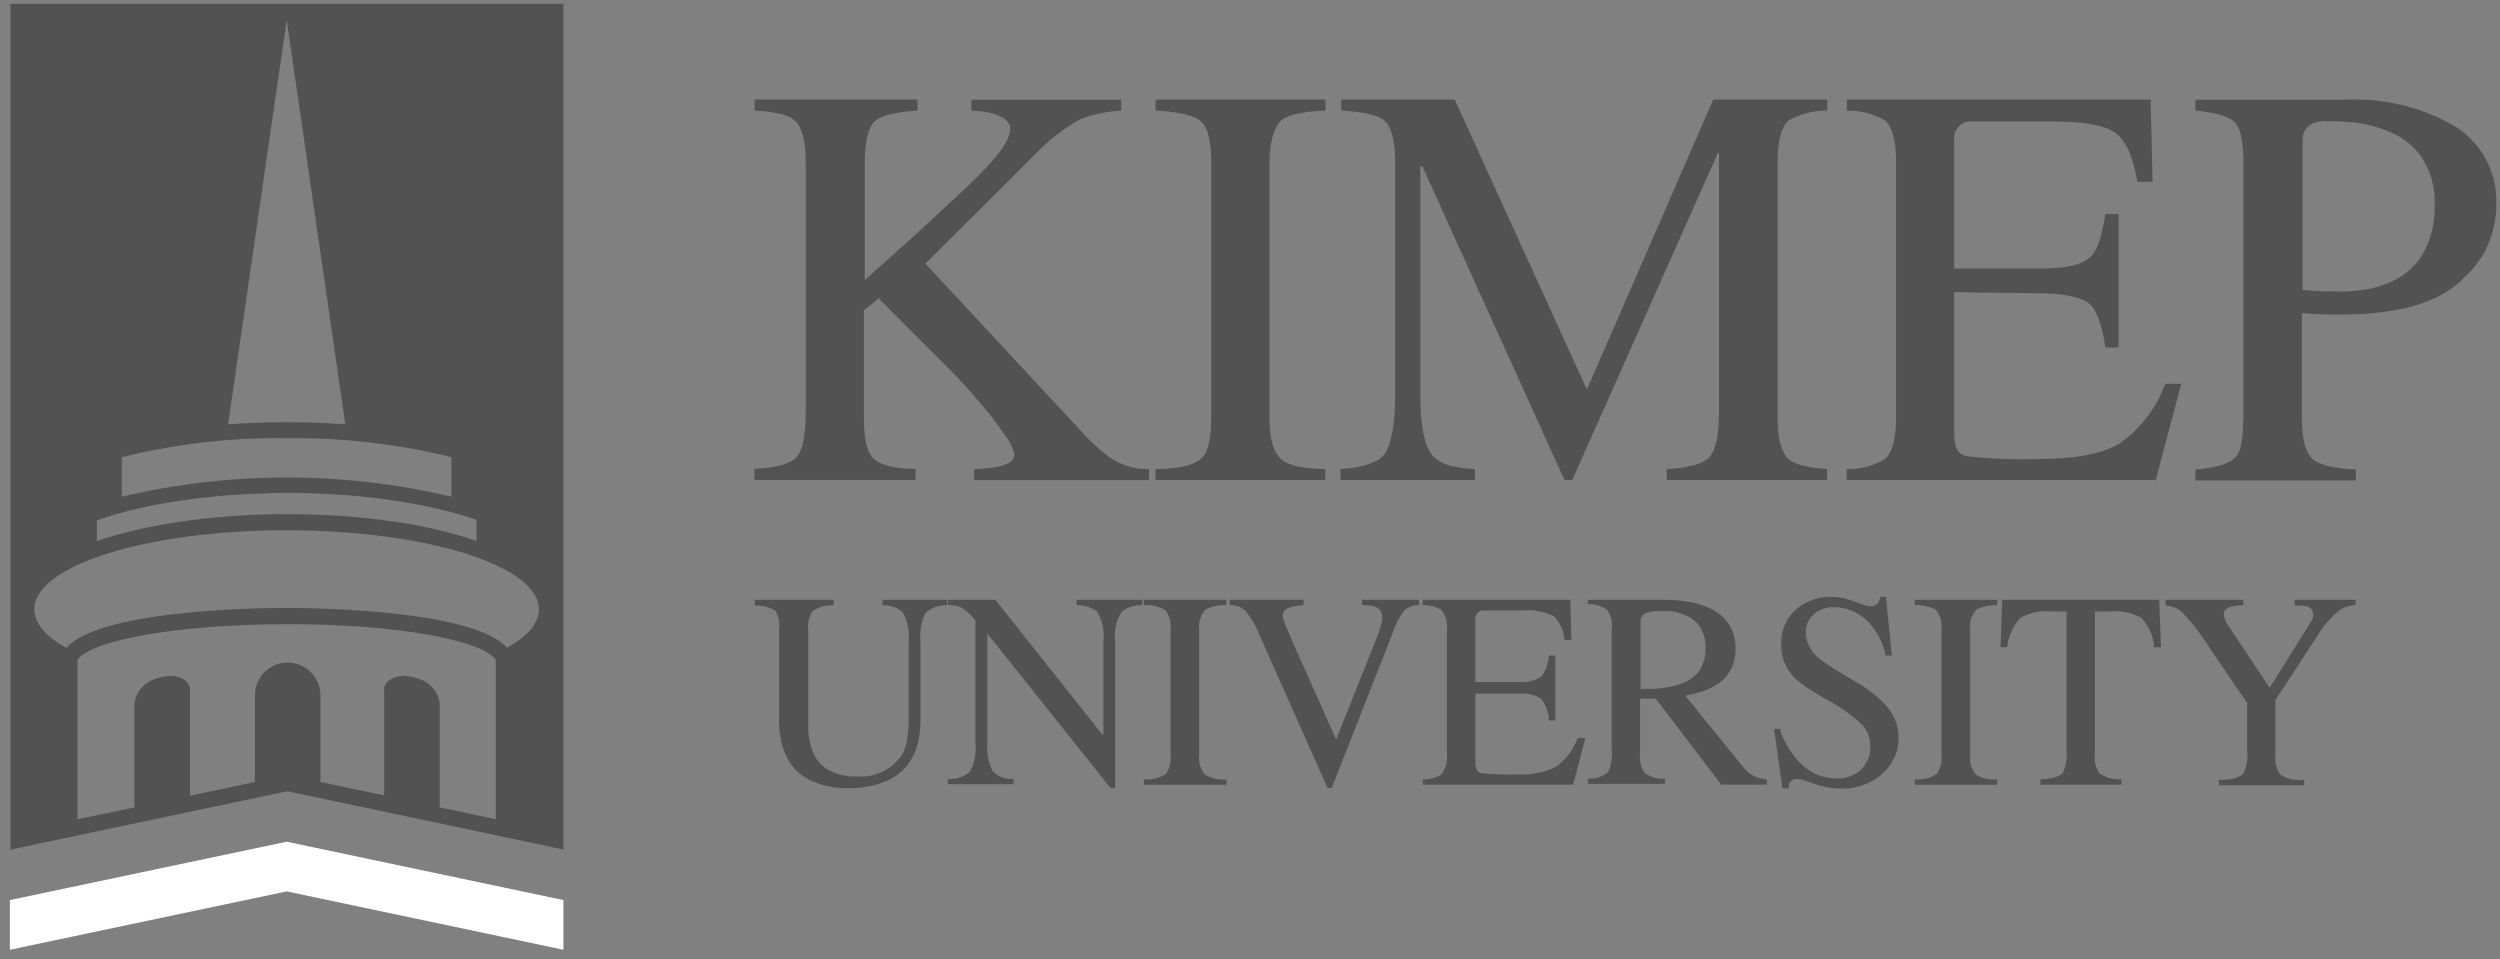 <?xml version="1.0" encoding="UTF-8"?> <svg xmlns="http://www.w3.org/2000/svg" viewBox="0 0 185.00 71.00" data-guides="{&quot;vertical&quot;:[],&quot;horizontal&quot;:[]}"><rect x="0" y="0" width="185.00" height="71.00" fill="#808080" stroke="none"/><defs></defs><path fill="white" stroke="none" fill-opacity="1" stroke-width="1" stroke-opacity="1" clip-rule="evenodd" color="rgb(51, 51, 51)" fill-rule="evenodd" id="tSvgfb6c834715" title="Path 1" d="M21.216 62.286C28.042 63.726 34.868 65.165 41.694 66.605C41.694 67.831 41.694 69.056 41.694 70.282C34.868 68.843 28.042 67.403 21.216 65.963C14.387 67.403 7.558 68.843 0.73 70.282C0.73 69.056 0.73 67.831 0.73 66.605C7.558 65.165 14.387 63.726 21.216 62.286Z"></path><path fill="#525252" stroke="none" fill-opacity="1" stroke-width="1" stroke-opacity="1" clip-rule="evenodd" color="rgb(51, 51, 51)" fill-rule="evenodd" id="tSvg112d9801699" title="Path 2" d="M16.881 31.398C17.563 26.69 18.245 21.981 18.927 17.273C19.69 12.007 20.453 6.741 21.216 1.476C21.979 6.741 22.742 12.007 23.505 17.273C24.187 21.981 24.869 26.69 25.551 31.398C24.16 31.3 22.704 31.244 21.216 31.244C19.728 31.244 18.272 31.3 16.881 31.398ZM21.216 32.429C25.324 32.376 29.423 32.847 33.412 33.833C33.412 34.807 33.412 35.782 33.412 36.756C25.388 34.861 17.036 34.861 9.011 36.756C9.011 35.782 9.011 34.807 9.011 33.833C13.003 32.842 17.104 32.365 21.216 32.429ZM21.216 36.471C26.813 36.471 31.835 37.283 35.264 38.468C35.264 38.991 35.264 39.513 35.264 40.035C31.843 38.818 26.813 38.046 21.216 38.046C15.619 38.046 10.588 38.858 7.167 40.035C7.167 39.527 7.167 39.018 7.167 38.509C10.588 37.283 15.611 36.512 21.216 36.471ZM21.216 39.24C31.528 39.24 39.883 41.854 39.883 45.085C39.883 46.124 39.025 47.098 37.513 47.942C35.159 45.247 24.225 44.987 21.216 44.987C18.207 44.987 7.264 45.247 4.911 47.942C3.406 47.13 2.541 46.124 2.541 45.085C2.541 41.837 10.904 39.24 21.216 39.24ZM14.058 58.869C14.058 56.312 14.058 53.754 14.058 51.197C14.071 51.098 14.071 50.997 14.058 50.897C13.832 50.085 12.74 49.809 11.632 50.199C11.205 50.301 10.818 50.528 10.519 50.85C10.22 51.172 10.022 51.575 9.95 52.009C9.95 54.591 9.95 57.172 9.95 59.754C8.545 60.043 7.14 60.333 5.736 60.622C5.736 56.693 5.736 52.764 5.736 48.835C6.706 47.349 13.258 46.205 21.216 46.189C29.174 46.172 35.717 47.349 36.688 48.835C36.688 52.764 36.688 56.693 36.688 60.622C35.305 60.33 33.922 60.038 32.539 59.745C32.539 57.164 32.539 54.583 32.539 52.001C32.464 51.568 32.265 51.166 31.966 50.845C31.667 50.523 31.282 50.296 30.857 50.191C29.732 49.801 28.633 50.118 28.43 50.889C28.414 50.988 28.414 51.09 28.43 51.189C28.43 53.746 28.43 56.303 28.43 58.861C26.859 58.53 25.287 58.2 23.715 57.87C23.715 55.735 23.715 53.6 23.715 51.465C23.715 50.819 23.459 50.2 23.004 49.743C22.549 49.286 21.932 49.03 21.289 49.03C20.645 49.03 20.028 49.286 19.573 49.743C19.118 50.2 18.862 50.819 18.862 51.465C18.862 53.6 18.862 55.735 18.862 57.87C17.293 58.2 15.724 58.53 14.155 58.861C14.123 58.863 14.091 58.866 14.058 58.869ZM41.694 62.879C41.694 42.013 41.694 21.148 41.694 0.282C28.053 0.282 14.411 0.282 0.77 0.282C0.77 21.148 0.77 42.013 0.77 62.879C1.552 62.711 2.334 62.543 3.115 62.376C9.162 61.101 15.209 59.827 21.256 58.552C27.301 59.827 33.345 61.101 39.389 62.376C40.171 62.543 40.953 62.711 41.735 62.879C41.721 62.879 41.708 62.879 41.694 62.879Z"></path><path fill="#525252" stroke="none" fill-opacity="1" stroke-width="1" stroke-opacity="1" color="rgb(51, 51, 51)" id="tSvg185b0284977" title="Path 3" d="M70.05 44.776C69.477 44.766 68.92 44.972 68.489 45.352C68.174 45.993 68.045 46.711 68.117 47.422C68.117 49.333 68.117 51.243 68.117 53.154C68.117 53.283 68.117 53.413 68.117 53.527C68.107 53.799 68.08 54.07 68.036 54.339C67.968 54.981 67.77 55.602 67.454 56.165C67.08 56.823 66.516 57.352 65.837 57.683C64.872 58.138 63.812 58.355 62.747 58.316C61.726 58.354 60.712 58.128 59.803 57.659C59.158 57.318 58.629 56.792 58.282 56.149C57.994 55.603 57.805 55.009 57.724 54.395C57.687 54.14 57.663 53.883 57.652 53.624C57.652 51.281 57.652 48.938 57.652 46.594C57.717 46.112 57.623 45.622 57.385 45.198C56.927 44.922 56.398 44.786 55.864 44.808C55.864 44.668 55.864 44.527 55.864 44.386C57.808 44.386 59.752 44.386 61.696 44.386C61.696 44.519 61.696 44.651 61.696 44.784C61.15 44.761 60.61 44.909 60.151 45.206C59.867 45.627 59.746 46.139 59.811 46.643C59.811 49.035 59.811 51.427 59.811 53.819C59.811 54.055 59.811 54.274 59.86 54.469C59.909 54.95 60.04 55.42 60.248 55.857C60.484 56.331 60.855 56.724 61.315 56.985C61.952 57.322 62.666 57.485 63.386 57.456C64.042 57.517 64.702 57.398 65.296 57.112C65.89 56.826 66.395 56.384 66.758 55.832C66.925 55.538 67.04 55.216 67.098 54.883C67.207 54.267 67.256 53.641 67.244 53.016C67.244 51.157 67.244 49.297 67.244 47.438C67.321 46.701 67.168 45.958 66.807 45.312C66.392 44.949 65.852 44.763 65.303 44.792C65.303 44.657 65.303 44.522 65.303 44.386C66.893 44.386 68.484 44.386 70.075 44.386C70.075 44.519 70.075 44.651 70.075 44.784C70.066 44.781 70.058 44.779 70.05 44.776Z"></path><path fill="#525252" stroke="none" fill-opacity="1" stroke-width="1" stroke-opacity="1" color="rgb(51, 51, 51)" id="tSvg199a5cb89a9" title="Path 4" d="M84.471 44.776C83.949 44.778 83.44 44.942 83.015 45.247C82.603 45.892 82.428 46.662 82.522 47.422C82.522 51.048 82.522 54.674 82.522 58.3C82.403 58.3 82.284 58.3 82.166 58.3C79.146 54.512 76.127 50.724 73.107 46.935C73.094 46.935 73.08 46.935 73.067 46.935C73.067 49.622 73.067 52.309 73.067 54.996C72.994 55.722 73.135 56.453 73.471 57.099C73.674 57.292 73.914 57.441 74.178 57.535C74.441 57.629 74.721 57.665 75 57.643C75 57.773 75 57.902 75 58.032C73.382 58.032 71.765 58.032 70.147 58.032C70.147 57.902 70.147 57.773 70.147 57.643C70.734 57.683 71.314 57.494 71.765 57.115C72.113 56.467 72.257 55.728 72.177 54.996C72.177 51.968 72.177 48.94 72.177 45.912C71.885 45.537 71.533 45.213 71.134 44.955C70.82 44.819 70.48 44.757 70.139 44.776C70.139 44.646 70.139 44.516 70.139 44.386C71.312 44.386 72.485 44.386 73.657 44.386C76.288 47.701 78.92 51.016 81.551 54.331C81.583 54.331 81.616 54.331 81.648 54.331C81.648 52.031 81.648 49.73 81.648 47.43C81.736 46.674 81.574 45.91 81.187 45.255C80.747 44.931 80.212 44.765 79.667 44.784C79.667 44.651 79.667 44.519 79.667 44.386C81.284 44.386 82.902 44.386 84.519 44.386C84.519 44.519 84.519 44.651 84.519 44.784C84.503 44.781 84.487 44.779 84.471 44.776Z"></path><path fill="#525252" stroke="none" fill-opacity="1" stroke-width="1" stroke-opacity="1" color="rgb(51, 51, 51)" id="tSvg324587ab6e" title="Path 5" d="M84.657 57.675C85.225 57.721 85.792 57.581 86.274 57.277C86.561 56.848 86.684 56.329 86.622 55.816C86.622 52.756 86.622 49.695 86.622 46.635C86.692 46.116 86.562 45.591 86.258 45.166C85.769 44.879 85.206 44.743 84.641 44.776C84.641 44.646 84.641 44.516 84.641 44.386C86.679 44.386 88.717 44.386 90.755 44.386C90.755 44.519 90.755 44.651 90.755 44.784C90.212 44.752 89.67 44.867 89.186 45.117C89.009 45.325 88.877 45.569 88.801 45.832C88.724 46.095 88.704 46.371 88.741 46.643C88.741 49.703 88.741 52.764 88.741 55.824C88.704 56.093 88.724 56.366 88.799 56.626C88.874 56.886 89.003 57.128 89.178 57.334C89.658 57.603 90.207 57.724 90.755 57.683C90.755 57.813 90.755 57.943 90.755 58.073C88.717 58.073 86.679 58.073 84.641 58.073C84.641 57.943 84.641 57.813 84.641 57.683C84.646 57.681 84.651 57.678 84.657 57.675Z"></path><path fill="#525252" stroke="none" fill-opacity="1" stroke-width="1" stroke-opacity="1" color="rgb(51, 51, 51)" id="tSvg1403df5d880" title="Path 6" d="M105.006 44.776C104.609 44.768 104.223 44.907 103.922 45.166C103.564 45.625 103.29 46.144 103.113 46.7C101.593 50.567 100.072 54.433 98.552 58.3C98.447 58.3 98.341 58.3 98.236 58.3C96.549 54.512 94.861 50.724 93.173 46.935C92.924 46.288 92.568 45.687 92.122 45.157C91.808 44.887 91.403 44.748 90.99 44.768C90.99 44.641 90.99 44.513 90.99 44.386C92.815 44.386 94.64 44.386 96.465 44.386C96.465 44.519 96.465 44.651 96.465 44.784C95.438 44.833 94.92 45.093 94.92 45.547C94.96 45.828 95.042 46.102 95.163 46.359C95.284 46.651 95.486 47.114 95.761 47.747C96.799 50.074 97.837 52.401 98.875 54.728C99.935 52.071 100.994 49.414 102.054 46.757C102.054 46.684 102.054 46.611 102.11 46.554C102.206 46.292 102.266 46.019 102.288 45.742C102.305 45.576 102.27 45.41 102.189 45.264C102.108 45.119 101.985 45.002 101.835 44.93C101.683 44.865 101.523 44.824 101.358 44.808C101.169 44.792 100.981 44.776 100.792 44.76C100.792 44.635 100.792 44.511 100.792 44.386C102.199 44.386 103.607 44.386 105.014 44.386C105.014 44.519 105.014 44.651 105.014 44.784C105.011 44.781 105.009 44.779 105.006 44.776Z"></path><path fill="#525252" stroke="none" fill-opacity="1" stroke-width="1" stroke-opacity="1" color="rgb(51, 51, 51)" id="tSvg1fa1c86d3d" title="Path 7" d="M116.426 58.065C112.711 58.065 108.996 58.065 105.281 58.065C105.281 57.935 105.281 57.805 105.281 57.675C105.767 57.691 106.248 57.564 106.664 57.31C106.99 56.885 107.135 56.348 107.068 55.816C107.068 52.756 107.068 49.695 107.068 46.635C107.103 46.368 107.084 46.097 107.014 45.838C106.943 45.579 106.821 45.337 106.656 45.125C106.235 44.892 105.761 44.771 105.281 44.776C105.281 44.646 105.281 44.516 105.281 44.386C108.923 44.386 112.565 44.386 116.207 44.386C116.231 45.374 116.256 46.361 116.28 47.349C116.105 47.349 115.929 47.349 115.754 47.349C115.729 46.673 115.438 46.034 114.946 45.571C114.223 45.236 113.425 45.099 112.633 45.174C111.708 45.174 110.783 45.174 109.858 45.174C109.764 45.163 109.669 45.173 109.58 45.205C109.491 45.237 109.41 45.289 109.344 45.358C109.279 45.426 109.23 45.509 109.201 45.599C109.172 45.69 109.165 45.786 109.179 45.88C109.179 47.409 109.179 48.938 109.179 50.467C110.233 50.467 111.287 50.467 112.341 50.467C112.955 50.536 113.574 50.387 114.088 50.044C114.402 49.592 114.585 49.061 114.614 48.51C114.773 48.51 114.932 48.51 115.091 48.51C115.091 50.112 115.091 51.714 115.091 53.316C114.932 53.316 114.773 53.316 114.614 53.316C114.603 52.725 114.398 52.154 114.032 51.692C113.522 51.392 112.93 51.261 112.341 51.319C111.287 51.319 110.233 51.319 109.179 51.319C109.179 53.026 109.179 54.734 109.179 56.441C109.179 56.871 109.3 57.123 109.559 57.204C110.45 57.309 111.348 57.344 112.244 57.31C113.239 57.372 114.232 57.179 115.132 56.75C115.875 56.217 116.439 55.469 116.749 54.607C116.941 54.607 117.132 54.607 117.324 54.607C117.016 55.77 116.709 56.934 116.401 58.097C116.409 58.087 116.418 58.076 116.426 58.065Z"></path><path fill="#525252" stroke="none" fill-opacity="1" stroke-width="1" stroke-opacity="1" color="rgb(51, 51, 51)" id="tSvge1ed60ea27" title="Path 8" d="M130.693 58.065C129.588 58.065 128.482 58.065 127.377 58.065C125.759 55.944 124.142 53.822 122.524 51.701C122.138 51.701 121.753 51.701 121.367 51.701C121.367 53.054 121.367 54.407 121.367 55.76C121.306 56.252 121.414 56.751 121.675 57.172C122.117 57.502 122.662 57.661 123.212 57.619C123.212 57.748 123.212 57.878 123.212 58.008C121.311 58.008 119.411 58.008 117.51 58.008C117.51 57.878 117.51 57.748 117.51 57.619C117.781 57.64 118.054 57.606 118.313 57.52C118.571 57.433 118.809 57.296 119.014 57.115C119.235 56.605 119.321 56.046 119.265 55.492C119.265 52.515 119.265 49.539 119.265 46.562C119.328 46.056 119.211 45.544 118.933 45.117C118.51 44.841 118.014 44.697 117.51 44.703C117.51 44.598 117.51 44.492 117.51 44.387C119.397 44.387 121.284 44.387 123.171 44.387C123.713 44.382 124.254 44.423 124.789 44.508C125.383 44.593 125.962 44.76 126.511 45.004C127.057 45.243 127.529 45.624 127.878 46.108C128.259 46.669 128.452 47.337 128.428 48.015C128.445 48.602 128.297 49.182 127.999 49.688C127.742 50.107 127.386 50.458 126.964 50.71C126.579 50.938 126.166 51.116 125.735 51.238C125.552 51.297 125.365 51.346 125.177 51.384C125.093 51.4 125.01 51.417 124.926 51.433C124.853 51.449 124.781 51.465 124.708 51.481C126.123 53.224 127.539 54.967 128.954 56.709C129.161 56.994 129.429 57.23 129.739 57.398C130.048 57.566 130.39 57.664 130.741 57.684C130.741 57.813 130.741 57.943 130.741 58.073C130.725 58.071 130.709 58.068 130.693 58.065ZM121.327 50.978C121.562 50.978 121.796 50.978 122.031 50.978C122.306 50.978 122.564 50.978 122.839 50.929C123.392 50.887 123.936 50.769 124.457 50.581C124.95 50.411 125.385 50.104 125.711 49.696C126.058 49.194 126.234 48.593 126.212 47.983C126.234 47.411 126.085 46.845 125.783 46.359C125.524 46.001 125.171 45.72 124.764 45.547C124.387 45.38 123.986 45.27 123.575 45.223C123.406 45.214 123.236 45.214 123.066 45.223C122.937 45.223 122.807 45.223 122.678 45.223C121.82 45.223 121.4 45.466 121.4 45.969C121.4 47.663 121.4 49.357 121.4 51.051C121.376 51.027 121.351 51.003 121.327 50.978Z"></path><path fill="#525252" stroke="none" fill-opacity="1" stroke-width="1" stroke-opacity="1" color="rgb(51, 51, 51)" id="tSvg6ca8fb2388" title="Path 9" d="M140.034 48.502C139.864 48.502 139.695 48.502 139.525 48.502C139.352 47.589 138.923 46.743 138.287 46.067C137.957 45.706 137.556 45.419 137.109 45.223C136.662 45.027 136.179 44.928 135.691 44.93C135.179 44.914 134.677 45.081 134.276 45.401C134.062 45.575 133.892 45.795 133.778 46.046C133.665 46.297 133.611 46.571 133.62 46.846C133.644 47.228 133.752 47.599 133.936 47.934C134.121 48.268 134.378 48.556 134.688 48.778C135.04 49.053 135.407 49.308 135.788 49.541C136.211 49.793 136.635 50.045 137.058 50.296C137.597 50.605 138.018 50.875 138.319 51.108C138.714 51.385 139.082 51.697 139.419 52.042C140.103 52.72 140.49 53.642 140.495 54.607C140.499 55.081 140.406 55.55 140.221 55.986C140.035 56.422 139.763 56.815 139.419 57.14C138.988 57.549 138.48 57.867 137.924 58.074C137.368 58.282 136.777 58.376 136.184 58.349C135.826 58.349 135.468 58.314 135.117 58.244C134.819 58.178 134.525 58.097 134.235 58C134.003 57.919 133.772 57.838 133.54 57.757C133.365 57.694 133.183 57.656 132.998 57.643C132.569 57.643 132.351 57.87 132.351 58.333C132.2 58.333 132.049 58.333 131.898 58.333C131.693 56.869 131.488 55.405 131.283 53.941C131.442 53.941 131.601 53.941 131.76 53.941C131.76 53.957 131.76 53.974 131.76 53.99C131.76 54.006 131.76 54.022 131.76 54.039C131.76 54.074 131.76 54.109 131.76 54.144C131.793 54.231 131.825 54.312 131.857 54.388C131.938 54.583 132.027 54.761 132.108 54.932C132.332 55.364 132.603 55.77 132.917 56.141C133.258 56.56 133.675 56.909 134.146 57.172C134.695 57.461 135.306 57.608 135.925 57.602C136.267 57.62 136.609 57.565 136.929 57.44C137.248 57.316 137.537 57.125 137.778 56.88C137.979 56.673 138.138 56.428 138.245 56.159C138.351 55.89 138.404 55.603 138.4 55.313C138.427 54.723 138.234 54.145 137.858 53.69C137.015 52.891 136.062 52.218 135.028 51.693C134.47 51.368 134.033 51.1 133.717 50.881C133.353 50.646 133.015 50.374 132.707 50.069C132.111 49.42 131.789 48.565 131.809 47.682C131.787 47.18 131.881 46.68 132.085 46.221C132.288 45.761 132.595 45.356 132.981 45.036C133.704 44.451 134.61 44.143 135.537 44.167C135.839 44.172 136.14 44.208 136.435 44.273C136.71 44.337 136.98 44.418 137.244 44.516C137.47 44.598 137.697 44.679 137.923 44.76C138.079 44.82 138.242 44.856 138.408 44.865C138.517 44.871 138.625 44.851 138.723 44.806C138.822 44.76 138.908 44.692 138.975 44.606C139.02 44.531 139.058 44.453 139.088 44.37C139.101 44.303 139.115 44.235 139.128 44.167C139.271 44.167 139.414 44.167 139.557 44.167C139.708 45.637 139.859 47.106 140.01 48.575C140.018 48.551 140.026 48.527 140.034 48.502Z"></path><path fill="#525252" stroke="none" fill-opacity="1" stroke-width="1" stroke-opacity="1" color="rgb(51, 51, 51)" id="tSvg17edfb0ae65" title="Path 10" d="M141.7 57.675C142.268 57.721 142.835 57.581 143.318 57.277C143.608 56.849 143.731 56.33 143.666 55.816C143.666 52.756 143.666 49.695 143.666 46.635C143.736 46.116 143.606 45.591 143.302 45.166C142.812 44.879 142.25 44.743 141.684 44.776C141.684 44.646 141.684 44.516 141.684 44.386C143.722 44.386 145.76 44.386 147.798 44.386C147.798 44.519 147.798 44.651 147.798 44.784C147.255 44.752 146.713 44.867 146.229 45.117C146.053 45.326 145.924 45.57 145.848 45.833C145.773 46.096 145.754 46.372 145.793 46.643C145.793 49.703 145.793 52.764 145.793 55.824C145.754 56.092 145.773 56.365 145.847 56.625C145.92 56.885 146.048 57.127 146.221 57.334C146.702 57.603 147.25 57.724 147.798 57.683C147.798 57.813 147.798 57.943 147.798 58.073C145.76 58.073 143.722 58.073 141.684 58.073C141.684 57.943 141.684 57.813 141.684 57.683C141.689 57.681 141.695 57.678 141.7 57.675Z"></path><path fill="#525252" stroke="none" fill-opacity="1" stroke-width="1" stroke-opacity="1" color="rgb(51, 51, 51)" id="tSvge18071a01f" title="Path 11" d="M157.002 58.065C154.999 58.065 152.996 58.065 150.993 58.065C150.993 57.935 150.993 57.805 150.993 57.675C151.875 57.635 152.433 57.464 152.659 57.172C152.895 56.666 152.984 56.103 152.918 55.549C152.918 52.115 152.918 48.681 152.918 45.247C152.551 45.247 152.185 45.247 151.818 45.247C151.013 45.163 150.201 45.334 149.497 45.734C148.953 46.331 148.615 47.088 148.534 47.893C148.37 47.893 148.205 47.893 148.041 47.893C148.081 46.722 148.122 45.55 148.162 44.378C152.033 44.378 155.905 44.378 159.776 44.378C159.822 45.55 159.868 46.722 159.914 47.893C159.744 47.893 159.574 47.893 159.404 47.893C159.348 47.085 159.017 46.32 158.466 45.726C157.755 45.336 156.944 45.169 156.137 45.247C155.765 45.247 155.393 45.247 155.021 45.247C155.021 48.765 155.021 52.282 155.021 55.8C154.957 56.306 155.081 56.817 155.369 57.237C155.846 57.555 156.415 57.704 156.986 57.659C156.986 57.789 156.986 57.919 156.986 58.049C156.991 58.054 156.997 58.06 157.002 58.065Z"></path><path fill="#525252" stroke="none" fill-opacity="1" stroke-width="1" stroke-opacity="1" color="rgb(51, 51, 51)" id="tSvg1298ed9df2c" title="Path 12" d="M174.278 44.776C174.087 44.79 173.897 44.822 173.712 44.873C173.497 44.936 173.295 45.034 173.113 45.166C172.438 45.715 171.868 46.384 171.431 47.138C170.415 48.691 169.398 50.245 168.382 51.798C168.382 53.151 168.382 54.504 168.382 55.857C168.313 56.378 168.443 56.906 168.746 57.334C169.277 57.648 169.896 57.782 170.509 57.716C170.509 57.846 170.509 57.975 170.509 58.105C168.406 58.105 166.304 58.105 164.201 58.105C164.201 57.975 164.201 57.846 164.201 57.716C165.155 57.716 165.753 57.537 166.004 57.237C166.254 56.735 166.353 56.17 166.287 55.613C166.287 54.417 166.287 53.221 166.287 52.025C165.387 50.702 164.486 49.379 163.586 48.056C162.977 47.069 162.27 46.147 161.475 45.303C161.134 45.006 160.704 44.832 160.254 44.808C160.254 44.668 160.254 44.527 160.254 44.386C162.173 44.386 164.093 44.386 166.012 44.386C166.012 44.519 166.012 44.651 166.012 44.784C165.042 44.784 164.556 45.036 164.556 45.425C164.583 45.751 164.704 46.061 164.904 46.318C165.92 47.844 166.937 49.371 167.953 50.897C169.002 49.222 170.05 47.547 171.099 45.872C171.153 45.743 171.18 45.605 171.18 45.466C171.182 45.33 171.137 45.198 171.053 45.092C170.969 44.985 170.851 44.911 170.719 44.881C170.569 44.838 170.414 44.811 170.258 44.8C170.175 44.8 170.091 44.8 170.008 44.8C169.94 44.8 169.873 44.8 169.805 44.8C169.805 44.662 169.805 44.524 169.805 44.386C171.309 44.386 172.814 44.386 174.318 44.386C174.318 44.519 174.318 44.651 174.318 44.784C174.305 44.781 174.291 44.779 174.278 44.776Z"></path><path fill="#525252" stroke="none" fill-opacity="1" stroke-width="1" stroke-opacity="1" color="rgb(51, 51, 51)" id="tSvg8e62de54e1" title="Path 13" d="M71.87 7.377C75.572 7.377 79.273 7.377 82.975 7.377C82.975 7.648 82.975 7.918 82.975 8.189C81.935 8.239 80.909 8.45 79.934 8.814C78.666 9.533 77.515 10.442 76.52 11.509C73.841 14.175 71.161 16.84 68.481 19.505C72.396 23.718 76.31 27.932 80.225 32.145C80.71 32.669 81.234 33.155 81.794 33.598C82.705 34.346 83.852 34.743 85.029 34.718C85.029 34.989 85.029 35.259 85.029 35.53C80.715 35.53 76.402 35.53 72.088 35.53C72.088 35.259 72.088 34.989 72.088 34.718C74.07 34.653 75.065 34.296 75.065 33.663C74.952 33.13 74.714 32.631 74.369 32.21C73.888 31.498 73.37 30.812 72.816 30.156C72.282 29.506 71.676 28.817 70.997 28.078C69.004 26.078 67.012 24.078 65.02 22.079C64.656 22.376 64.292 22.674 63.928 22.972C63.928 25.623 63.928 28.275 63.928 30.927C63.928 32.429 64.146 33.419 64.591 33.89C65.036 34.361 66.128 34.702 67.753 34.702C67.753 34.972 67.753 35.243 67.753 35.514C63.777 35.514 59.8 35.514 55.824 35.514C55.824 35.243 55.824 34.972 55.824 34.702C57.441 34.621 58.509 34.32 58.962 33.809C59.415 33.297 59.625 32.185 59.625 30.408C59.625 24.273 59.625 18.139 59.625 12.004C59.625 10.438 59.35 9.415 58.816 8.928C58.282 8.441 57.385 8.295 55.84 8.181C55.84 7.91 55.84 7.64 55.84 7.369C59.86 7.369 63.879 7.369 67.899 7.369C67.899 7.64 67.899 7.91 67.899 8.181C66.217 8.295 65.157 8.562 64.712 8.993C64.267 9.423 63.992 10.454 63.992 12.004C63.992 14.911 63.992 17.817 63.992 20.723C65.071 19.76 66.149 18.796 67.228 17.833C68.231 16.924 69.064 16.153 69.727 15.528C71.215 14.172 72.307 13.141 72.962 12.418C74.159 11.176 74.757 10.202 74.757 9.512C74.757 8.822 73.803 8.27 71.886 8.181C71.886 7.91 71.886 7.64 71.886 7.369C71.881 7.372 71.875 7.375 71.87 7.377Z"></path><path fill="#525252" stroke="none" fill-opacity="1" stroke-width="1" stroke-opacity="1" color="rgb(51, 51, 51)" id="tSvg3e1fa3f992" title="Path 14" d="M85.514 34.71C87.277 34.71 88.418 34.401 88.927 33.898C89.437 33.395 89.631 32.429 89.631 30.895C89.631 24.598 89.631 18.301 89.631 12.004C89.631 10.438 89.38 9.439 88.887 8.993C88.393 8.546 87.269 8.27 85.514 8.181C85.514 7.91 85.514 7.64 85.514 7.369C89.706 7.369 93.898 7.369 98.091 7.369C98.091 7.64 98.091 7.91 98.091 8.181C96.425 8.254 95.349 8.481 94.856 8.871C94.362 9.261 93.942 10.397 93.942 12.004C93.942 18.301 93.942 24.598 93.942 30.895C93.942 32.518 94.241 33.517 94.831 34.004C95.422 34.491 96.449 34.669 98.066 34.71C98.066 34.981 98.066 35.251 98.066 35.522C93.882 35.522 89.698 35.522 85.514 35.522C85.514 35.251 85.514 34.981 85.514 34.71Z"></path><path fill="#525252" stroke="none" fill-opacity="1" stroke-width="1" stroke-opacity="1" color="rgb(51, 51, 51)" id="tSvgc5ef5c87a2" title="Path 15" d="M135.206 8.181C134.207 8.17 133.222 8.422 132.351 8.912C131.811 9.404 131.542 10.435 131.542 12.004C131.542 18.301 131.542 24.598 131.542 30.895C131.542 32.448 131.811 33.471 132.351 33.963C132.795 34.361 133.742 34.613 135.206 34.71C135.206 34.981 135.206 35.251 135.206 35.522C131.251 35.522 127.296 35.522 123.341 35.522C123.341 35.251 123.341 34.981 123.341 34.71C124.958 34.629 126.042 34.328 126.503 33.817C126.964 33.306 127.207 32.194 127.207 30.416C127.207 24.057 127.207 17.698 127.207 11.339C127.177 11.339 127.148 11.339 127.118 11.339C123.527 19.4 119.936 27.461 116.345 35.522C116.154 35.522 115.962 35.522 115.771 35.522C112.266 27.785 108.761 20.049 105.256 12.313C105.205 12.313 105.154 12.313 105.103 12.313C105.103 17.966 105.103 23.618 105.103 29.271C105.103 31.414 105.386 32.859 105.912 33.59C106.437 34.32 107.529 34.645 109.147 34.71C109.147 34.981 109.147 35.251 109.147 35.522C105.831 35.522 102.515 35.522 99.199 35.522C99.199 35.251 99.199 34.981 99.199 34.71C100.873 34.596 101.957 34.239 102.434 33.63C102.911 33.022 103.243 31.487 103.243 29.271C103.243 23.515 103.243 17.76 103.243 12.004C103.243 10.419 102.973 9.388 102.434 8.912C101.973 8.522 100.905 8.278 99.255 8.181C99.255 7.91 99.255 7.64 99.255 7.369C102.053 7.369 104.852 7.369 107.65 7.369C110.91 14.521 114.169 21.673 117.429 28.825C120.545 21.673 123.662 14.521 126.778 7.369C129.59 7.369 132.402 7.369 135.214 7.369C135.214 7.64 135.214 7.91 135.214 8.181C135.211 8.181 135.209 8.181 135.206 8.181Z"></path><path fill="#525252" stroke="none" fill-opacity="1" stroke-width="1" stroke-opacity="1" color="rgb(51, 51, 51)" id="tSvg9baf722e45" title="Path 16" d="M159.485 35.522C151.872 35.522 144.258 35.522 136.645 35.522C136.645 35.251 136.645 34.981 136.645 34.71C137.649 34.741 138.64 34.482 139.5 33.963C140.04 33.471 140.309 32.448 140.309 30.895C140.309 24.598 140.309 18.301 140.309 12.004C140.309 10.44 140.04 9.409 139.5 8.912C138.637 8.424 137.661 8.172 136.67 8.181C136.67 7.91 136.67 7.64 136.67 7.369C144.162 7.369 151.654 7.369 159.146 7.369C159.194 9.396 159.243 11.423 159.291 13.449C158.914 13.449 158.536 13.449 158.159 13.449C157.86 11.566 157.294 10.348 156.485 9.796C155.676 9.244 154.099 8.985 151.729 8.985C149.826 8.985 147.922 8.985 146.019 8.985C145.825 8.96 145.627 8.98 145.442 9.045C145.257 9.11 145.09 9.217 144.953 9.358C144.817 9.499 144.715 9.67 144.656 9.857C144.596 10.045 144.581 10.243 144.612 10.438C144.612 13.582 144.612 16.726 144.612 19.871C146.785 19.871 148.958 19.871 151.131 19.871C152.918 19.871 154.115 19.578 154.705 18.994C155.296 18.409 155.514 17.46 155.805 15.844C156.129 15.844 156.452 15.844 156.776 15.844C156.776 19.135 156.776 22.425 156.776 25.715C156.452 25.715 156.129 25.715 155.805 25.715C155.539 24.003 155.142 22.907 154.6 22.468C154.058 22.03 152.878 21.73 151.131 21.705C148.958 21.678 146.785 21.651 144.612 21.624C144.612 25.142 144.612 28.66 144.612 32.177C144.612 33.07 144.879 33.582 145.421 33.736C147.253 33.959 149.1 34.035 150.945 33.963C153.589 33.963 155.571 33.582 156.881 32.802C158.416 31.71 159.583 30.176 160.229 28.402C160.623 28.402 161.016 28.402 161.41 28.402C160.777 30.797 160.143 33.192 159.51 35.587C159.502 35.565 159.493 35.543 159.485 35.522Z"></path><path fill="#525252" stroke="none" fill-opacity="1" stroke-width="1" stroke-opacity="1" color="rgb(51, 51, 51)" id="tSvg14ff281441e" title="Path 17" d="M162.462 7.377C166.19 7.377 169.919 7.377 173.647 7.377C176.34 7.26 179.013 7.883 181.379 9.179C182.418 9.753 183.28 10.603 183.87 11.635C184.461 12.667 184.757 13.842 184.727 15.032C184.748 16.389 184.399 17.725 183.716 18.896C183.46 19.294 183.176 19.674 182.867 20.033C182.627 20.268 182.387 20.504 182.147 20.739C180.39 22.433 177.397 23.28 173.17 23.28C172.305 23.28 171.358 23.28 170.339 23.158C170.339 25.74 170.339 28.321 170.339 30.903C170.339 32.437 170.59 33.444 171.099 33.931C171.609 34.418 172.717 34.677 174.335 34.742C174.335 35.013 174.335 35.283 174.335 35.554C170.377 35.554 166.42 35.554 162.462 35.554C162.462 35.283 162.462 35.013 162.462 34.742C164.128 34.621 165.171 34.255 165.584 33.646C165.867 33.216 166.012 32.145 166.012 30.448C166.012 24.3 166.012 18.152 166.012 12.004C166.012 10.494 165.81 9.52 165.398 9.074C164.985 8.627 163.998 8.335 162.462 8.181C162.462 7.91 162.462 7.64 162.462 7.369C162.462 7.372 162.462 7.374 162.462 7.377ZM170.339 21.445C171.183 21.532 172.031 21.575 172.879 21.575C173.149 21.575 173.418 21.575 173.688 21.575C174.025 21.54 174.362 21.505 174.699 21.47C175.543 21.381 176.364 21.142 177.125 20.763C178 20.341 178.74 19.68 179.26 18.856C179.901 17.716 180.214 16.421 180.166 15.113C180.212 13.863 179.864 12.63 179.171 11.59C178.586 10.766 177.774 10.131 176.834 9.764C175.988 9.394 175.09 9.156 174.173 9.057C173.801 9.057 173.364 8.984 172.992 8.968C172.704 8.968 172.415 8.968 172.127 8.968C170.962 8.968 170.388 9.455 170.388 10.421C170.388 14.101 170.388 17.782 170.388 21.462C170.372 21.456 170.355 21.451 170.339 21.445Z"></path></svg> 